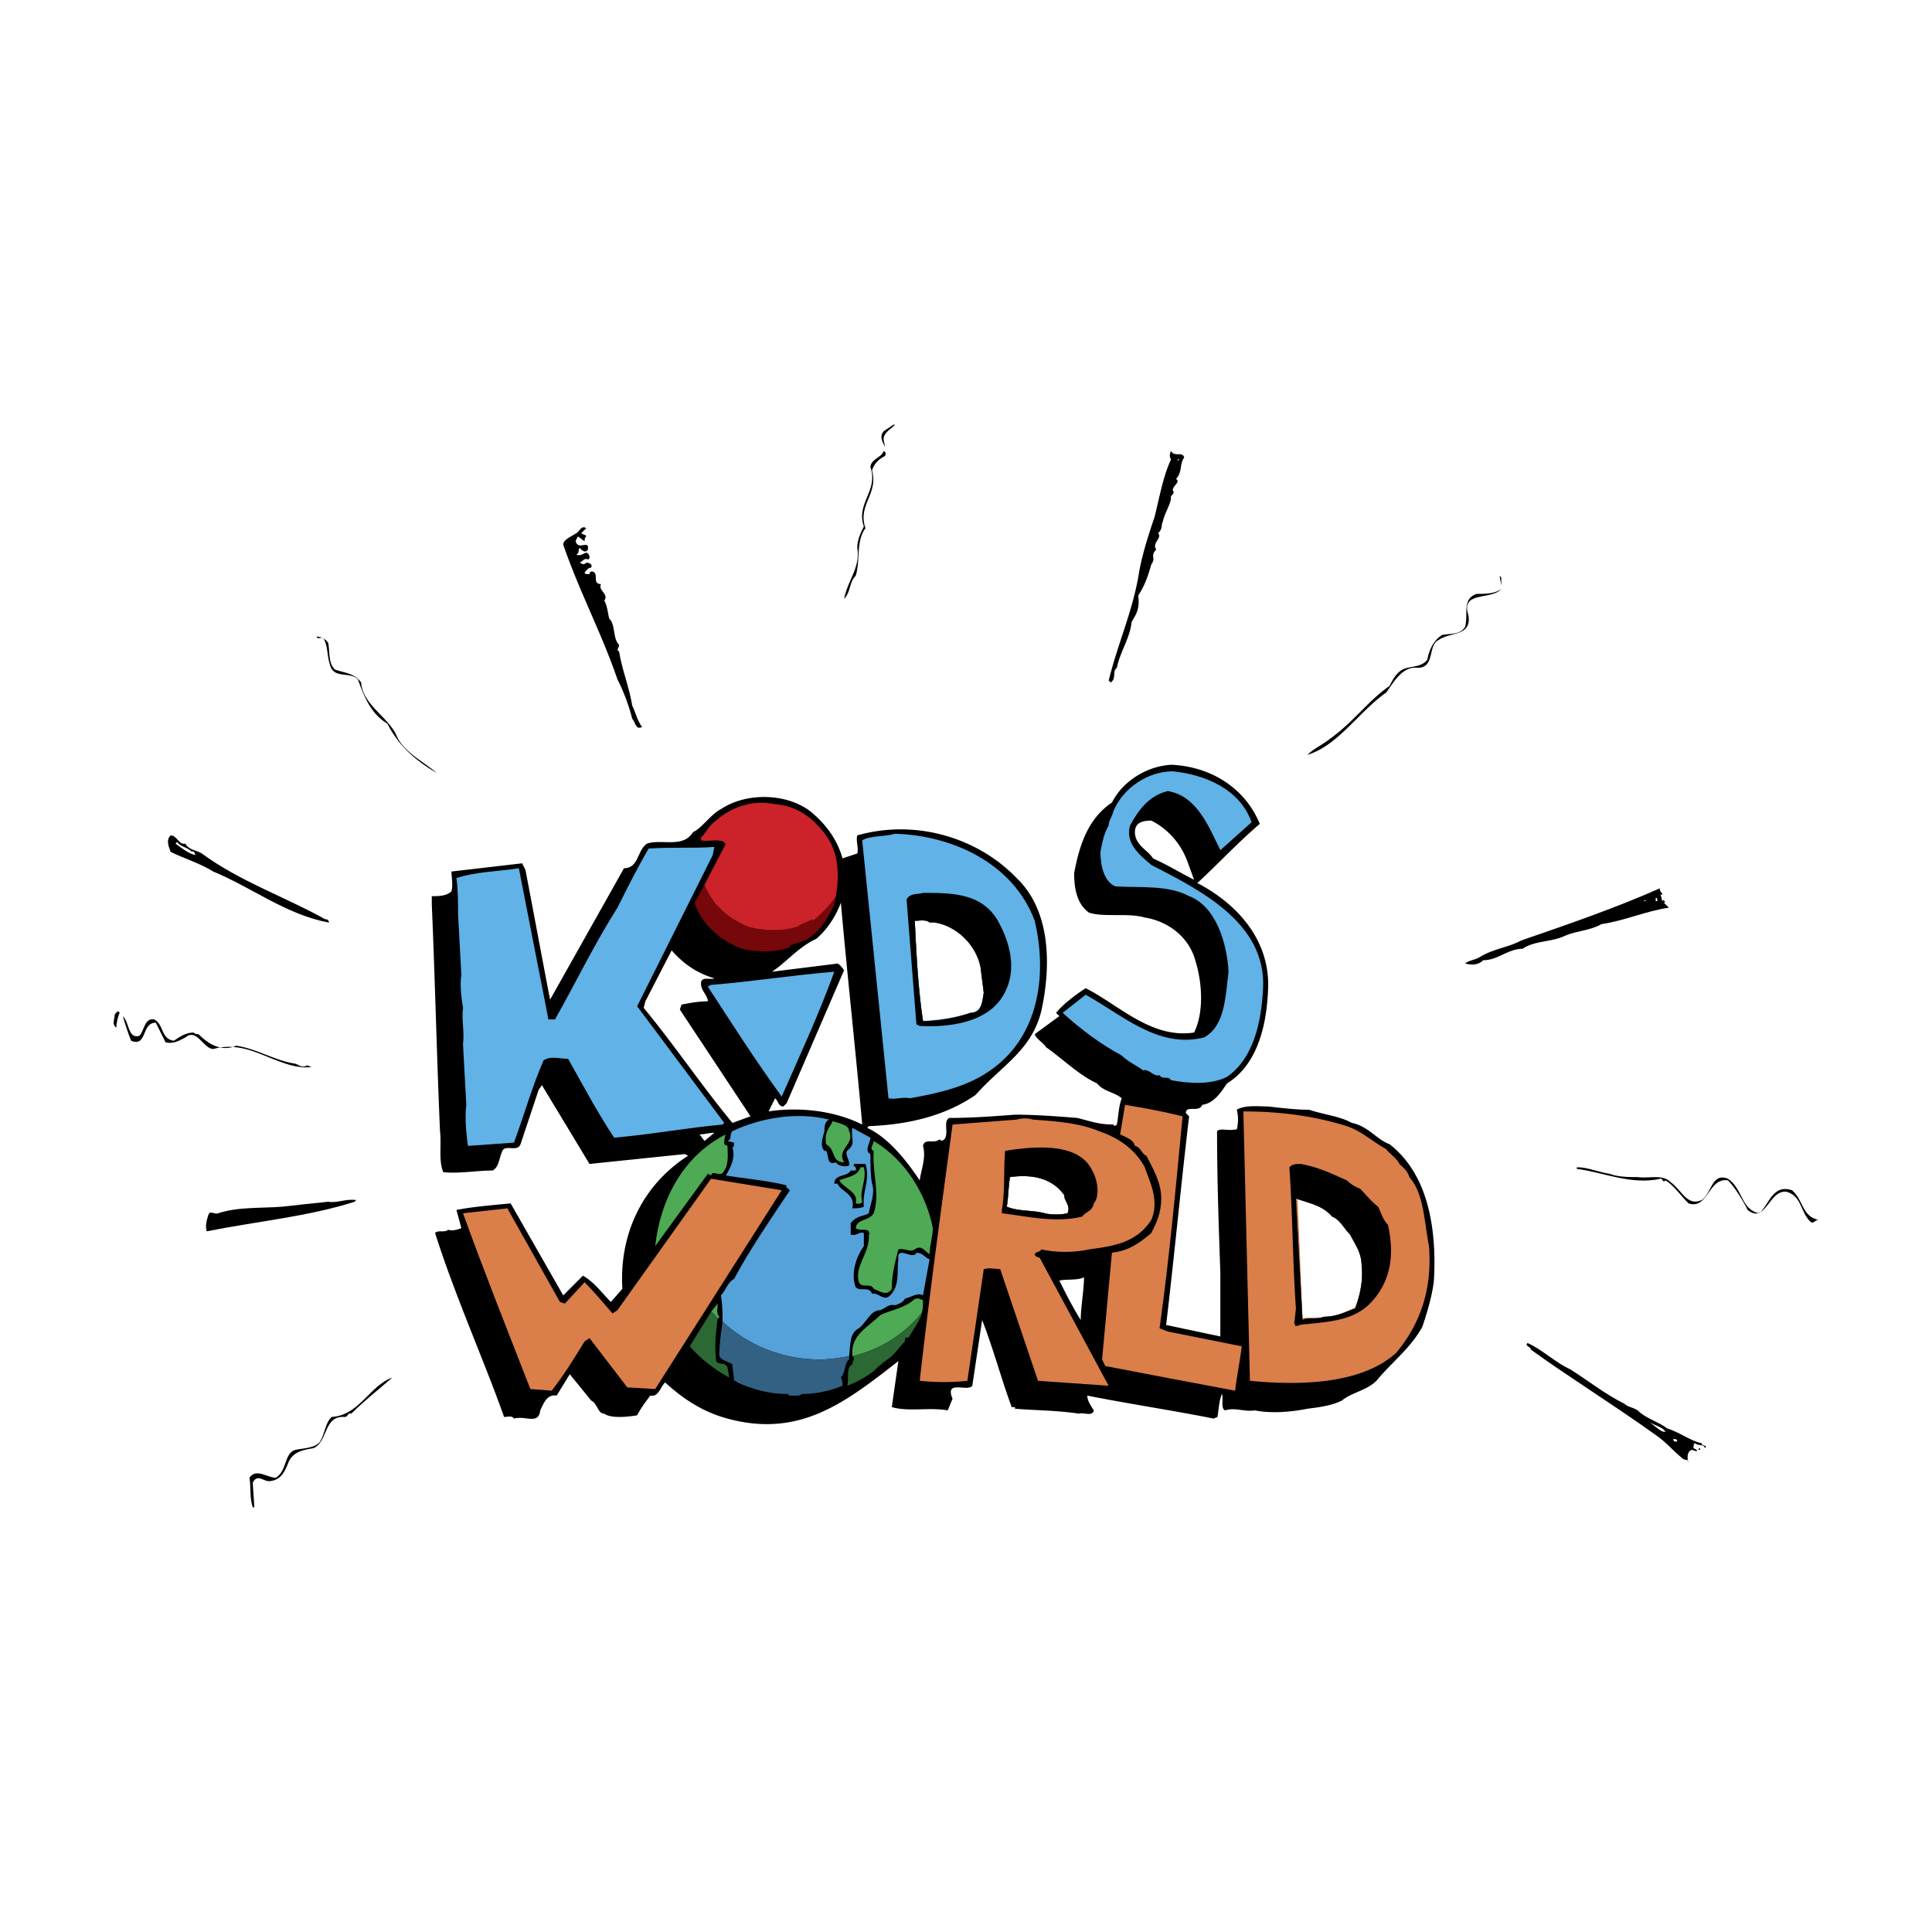 <svg xmlns="http://www.w3.org/2000/svg" width="2500" height="2500" viewBox="0 0 192.756 192.756"><g fill-rule="evenodd" clip-rule="evenodd"><path fill="#fff" d="M0 0h192.756v192.756H0V0z"/><path d="M115.527 86.298l-.492-.328c-1.311-.983-2.459-2.131-2.131-3.442.82-1.475 1.803-2.786 3.605-3.278 2.459.492 3.607 2.787 4.754 4.917l.328.82.164.164c.164 0 .164 0 .164-.164l3.113-2.787c.164 0 .164-.164.164-.328-1.475-4.098-6.229-4.917-8.031-5.245h-.164c-2.623.164-5.082 1.803-6.064 4.261-.164.328-.164.492-.328.656-.164.328-.164.492-.328.82-.328.655-.492 1.475-.654 2.294v.328c0 1.967.49 3.114 1.639 3.605v.164h1.803c1.967 0 3.77 0 5.408.82 2.623 1.147 3.77 4.589 3.77 7.375v.82c-.162 2.131-.49 4.426-2.293 5.572-3.607.82-6.557-1.146-9.344-2.949-.656-.492-1.475-.984-2.131-1.477-.164 0-.164 0-.328.164l-2.295 1.803v.328a39.694 39.694 0 0 0 5.902 4.426c.326.328.818.492 1.311.82.328.164.656.328.82.492h.326c.164 0 .328.162.492.326.328 0 .492.164.82.164.164.328.49.328.654.328s.328 0 .328.164h.164c1.967.328 4.098.656 5.736-.328h.164c2.295-1.475 3.443-4.59 3.607-9.014.328-6.39-5.901-9.833-10.653-12.291zM72.419 111.867l-8.523-11.473 7.54-15.08.164-.82s0-.164-.164-.164l-.164-.164c-.983.164-2.131.164-3.278.164h-3.278l-.164.164c-1.147 1.803-2.131 3.77-3.278 5.901-1.311 2.131-2.458 4.425-3.606 6.556-.819 1.477-1.639 2.951-2.458 4.426h-.328l-2.787-14.751c-.164-.164-.164-.164-.328-.164-.656 0-1.476.164-2.131.164-1.312.164-2.787.328-4.098.656-.164 0-.164.164-.164.328v1.147c.164.983.164 1.639.164 2.459l.328 6.064c-.164.984 0 1.967 0 2.951v2.295c.164.49.164 1.146 0 1.639l.492 6.064c-.164 1.311-.164 2.949.164 4.098 0 .164.164.164.164.164l4.589-.328c.164 0 .328 0 .328-.164.328-.982.819-2.131 1.147-3.277a54.39 54.39 0 0 1 1.639-4.754 2.792 2.792 0 0 1 1.639 0h.491l.82 1.475a78.204 78.204 0 0 0 3.77 6.229h.164c2.131 0 3.934-.328 5.901-.654 1.475-.164 3.278-.328 4.917-.492.164 0 .328-.164.328-.164v-.164-.331z" fill="#60b2e7"/><path d="M83.565 96.787c-.164-.164-.164-.164-.328-.164-2.295.164-4.59.492-6.884.82l-5.409.492s-.165 0-.165.164h-.327c0 .164-.164.164-.164.164 0 .164 0 .164.164.328l1.311 2.131c1.967 2.949 3.934 5.9 6.064 8.85 0 .164.164.164.328.164l.164-.164 1.639-3.934c1.311-2.787 2.458-5.736 3.606-8.688v-.163h.001z" fill="#60b2e7"/><path d="M123.887 133.994l-3.607-.654-3.605-.656-.656-.328c.82-7.211 1.641-14.588 2.131-20.98.164-.164 0-.328-.162-.328-1.312-.326-2.623-.49-3.936-.654l-1.803-.328h-.164v.164l-.49 2.949s0 .164.164.164c0 .164.162.164.162.164.492.328.984.492 1.148.984l.164.164c.164 0 .328.164.492.328.164.162.326.326.49.49l.164.328c.492 1.148 1.148 2.295 1.148 3.77 0 1.477-.492 2.459-.984 3.279-.818.818-2.131 1.639-3.605 1.967-.164 0-.328 0-.328.164l-.982 10.654v.164l.49.654c0 .164 0 .164.164.164 2.787.492 5.736.984 8.359 1.639l4.59.82h.164v-.328c.164-.492.328-1.146.328-1.803.164-.82.328-1.803.328-2.623.164-.164 0-.164-.164-.328z" fill="#da7e4a"/><path d="M85.04 112.688c-.164-.656-.983-.82-1.475-.984h-.492c0-.164-.164-.164-.164 0 0 0-.164 0-.164.164v.164c-.164.164-.164.164-.164.328-.328.492-.656.982-.492 1.803 0 .164.164.164.164.164.328.164.492.492.656.818.164.492.328 1.148 1.311.984.164 0 .164 0 .164-.164v-.164c-.328-.492 0-.818.328-1.311.164-.328.656-.984.328-1.802zM72.911 114.982v-.656c0-.164 0-.164-.164-.328h-.164v-.492c.164-.164.164-.164.164-.328v-.162h-.164c0-.164-.164-.164-.328 0-3.934 1.967-6.557 6.229-7.048 11.309 0 0 0 .164.164.164h.328l5.081-7.049h.165c.164 0 .164 0 .164-.164h.328c.328.164.82.164.984-.326.49-.493.49-1.313.49-1.968zM93.236 122.521c-.656-3.77-2.787-7.049-5.901-8.852 0-.164-.164-.164-.164 0-.164 0-.164 0-.164.164 0 0-.164.164-.164.328s-.328.492.164.82c-.164.818 0 1.639 0 2.457.164 1.312.328 2.459 0 3.607a1.262 1.262 0 0 1-.819.328c-.492.162-.984.326-1.147.982v.328c.328.328.656.328.983.328.164-.164.328-.164.492 0-.164 0-.164.164-.164.164.164.818-.164 1.475-.492 2.293-.328.82-.656 1.641-.492 2.459v.164c.328.328.656.492.983.492.328 0 .492 0 .492.164 0 0 .164.164.328.164 0 0 .164 0 .328.164.492.164 1.312.49 1.639-.328l.164-.164c0-1.311.328-2.623.492-3.77.164 0 .328 0 .491.164.328 0 .656.164.984-.164.328-.164.492 0 .983.164 0 .164.164.164.328.328h.328v-.164c.164-.328.164-.492.164-.82.164-.489.164-1.143.164-1.8z" fill="#4eaa55"/><path d="M78.156 118.588l-.164-.164-6.884-.984c-.164-.164-.328 0-.328 0l-9.342 13.113-.164.164-1.147-1.148c-.492-.654-.984-1.311-1.64-1.803-.164-.164-.328-.164-.328 0l-1.967 1.967-.164-.164-5.245-9.178-.164-.164-4.589.492c0 .164 0 .164-.164.164v.326c1.967 5.082 4.098 10.328 6.064 15.244l.82 2.295.164.164 2.131.164c.164 0 .164 0 .328-.164.983-1.311 1.967-2.951 2.95-4.426l.164-.492.164-.164 3.77 4.754c0 .164.164.164.164.164l2.787.164.164-.164 12.621-19.832-.001-.328z" fill="#da7e4a"/><path d="M92.744 125.471c-.164 0-.164-.162-.328-.326s-.491-.492-.983-.492l-.164.164c0 .164-.328.164-.656 0s-.655-.164-.983 0c-.164.164-.164.654-.164.818-.164.492-.164.82-.164 1.312 0 .818 0 1.475-.656 2.131-.164.164-.328.164-.819 0-.164-.164-.492-.164-.656-.164-.328-.492-.656-.492-.983-.492-.328 0-.492 0-.492-.164-.656-1.311 0-2.787.819-3.77V123.013s0-.164-.164-.164c-.328-.164-.655 0-.819 0s-.328.164-.328 0v-.82c.328-.328.656-.492.984-.492.164-.162.492-.162.656-.328l.164-.162c0-.328 0-.492.164-.82.164-.656.328-1.475 0-2.295v-2.787s0-.162-.164-.162c-.328-.164-.328-.328 0-.82 0-.164.164-.492.164-.656 0 0 0-.164-.164-.164l-1.803-.982c-.164-.164-.164-.164-.327 0v.164c-.164.328-.164.654 0 .818 0 .492 0 .82-.328 1.148-.492.328-.328.982-.164 1.311v.328c-.328 0-.655 0-.819-.328h-.493c-.164 0-.164-.328-.164-.492s-.164-.49-.164-.654c-.164 0-.164-.164-.328-.164-.164-.164-.164-.656 0-1.148v-.49s0-.164.164-.328c0-.328.164-.492.328-.656 0 0 .164 0 0-.164 0-.164 0-.164-.164-.164-2.951-.982-6.72-.492-9.835.984 0 .164-.164.164-.164.164-.164.164-.164.49-.164.654v.328c-.164 0-.164 0-.164.164s0 .164.164.164l.328.164v.164h-.164v.164c.328 1.146-.164 1.967-.492 2.623v.162c0 .164 0 .164.164.164.983.164 1.803.328 2.786.492s2.131.328 3.114.656c0 0 0 .164.164.164l-.164.328c-1.967 2.785-3.77 5.736-5.245 8.359-.328.326-.655.654-.819.982s-.328.492-.492.656c-.164.164-.164.164-.164.328.164.654.164 1.475.164 2.457 0 .164 0 .164.164.164 2.623 2.459 6.064 3.934 9.835 3.934.983 0 1.967-.162 2.95-.326.164 0 .328-.164.328-.328v-.328c0-.984.164-1.967.819-2.295l.82-.82c.492-.654.655-.818 1.147-.818.328-.164.492-.164.655-.328.164-.164.492-.328.82-.328h.164c.328 0 .656-.164.984-.656.164 0 .328-.164.492-.164.491-.162.819-.162 1.147 0h.164c.164 0 .164-.162.164-.162l.492-3.607c0-.166 0-.33-.164-.33zM73.566 137.602zm-.327.49h.164-.164zm0-.162zm.327-.166v-.162h-.328c-.164 0-.164.162-.164.162 0 .166 0 .166.164.166v.162c.164 0 .328-.162.328-.162v-.166zM80.123 138.912h-.492s-.164.164-.164.328l.164.164h.492a.353.353 0 0 0 .328-.328s-.164-.164-.328-.164zm-.164.328c-.164-.164 0-.164 0-.164v.164zM78.812 138.912h-.164c-.164 0-.328.164-.328.164 0 .164.164.328.328.328h.164c.164 0 .328-.164.328-.164-.001-.164-.164-.328-.328-.328z" fill="#55a1da"/><path d="M87.171 136.781zm.163.164h-.328v-.328h.328c.165.164 0 .328 0 .328zm.165-.328c-.164-.164-.328-.164-.328 0h-.164c-.164 0-.164.164 0 .328 0 .164.164.164.328.164v-.164h.164v-.328zM92.252 129.732c0-.164 0-.164-.164-.326-.328 0-.819-.164-1.147.162-.656.492-1.312.656-2.131.984-.328 0-.82.164-1.147.328-.328.328-.656.656-.983.818-.983.984-2.131 1.969-1.803 3.443v.164c0 .164.164.164.327.164 2.623-.656 4.917-1.967 6.884-4.262h.164c.164-.49.164-.982 0-1.475zM71.927 131.373c-.164-.328-.164-.492-.164-.82v-.492c0-.164 0-.328-.164-.328s-.164 0-.328.164l-.492.82v.328c.165.164.492.492.656.654.164.164.164.164.328.164 0-.164.164-.164.164-.326v-.164z" fill="#4eaa55"/><path d="M73.566 137.602h-.164c-.164-.164-.164 0-.328 0 0 .162 0 .328.164.49h.164c.164 0 .328 0 .328-.162 0 0 0-.166-.164-.328zm0 .328s-.164.162-.328.162v-.328c0-.162.164-.162.328-.162v.328zM78.647 138.912h-.164c-.164 0-.328 0-.328.164s.164.328.328.328h.164l.164-.164c.001-.164.001-.328-.164-.328zm-.163.492s-.164-.164-.164-.328l.164-.164c.164 0 .164.164.164.328-.001 0-.001.164-.164.164z" fill="#fff"/><path d="M84.876 135.143h-.164c-.983.164-1.967.328-2.95.328-3.606 0-7.048-1.312-9.507-3.771h-.328c-.164 0-.164.164-.164.164 0 .492 0 .984-.164 1.477V135.472c.164.328.656.49.82.654.164 0 .328 0 .328.164l.164.328c0 .492.164.82.164 1.146 0 .166 0 .166.164.166v.162h.164c1.639.82 3.278 1.148 5.081 1.312H80.123c1.476-.164 2.787-.328 4.098-.82 0 0 .164-.164.164-.328s-.164-.492-.164-.654v-.164c.164-.328.164-.492.328-.82 0-.328 0-.656.328-.818v-.164c.164 0 .164-.164.164-.164v-.164l-.165-.165z" fill="#55a1da"/><path d="M92.088 130.881h-.328c-1.967 2.131-4.098 3.441-6.72 4.098l-.164.164v.492c0 .164 0 .164-.164.326-.328.328-.328.984-.328 1.477 0 .326-.164.492-.164.654 0 .164 0 .164.164.328h.164c.819-.328 1.803-.818 2.786-1.311v-.164h.164a3.81 3.81 0 0 1 1.147-1.146c.164 0 .328-.164.492-.328.492-.492.983-.984 1.312-1.477v-.164c0-.162.164-.162.164-.162h.164c.492-.82.983-1.641 1.311-2.295v-.164h.164c0-.164-.164-.328-.164-.328zM72.911 136.453v-.164c-.164-.328-.655-.49-.819-.49-.328 0-.492-.164-.492-.328 0-1.312.164-2.623.328-3.934v-.164c-.328-.164-.492-.492-.819-.656 0 0 0-.164-.164-.164l-.165.164-2.294 3.441c0 .164 0 .328.164.328 1.147 1.312 2.459 2.459 3.934 3.277h.328c0-.162.164-.162 0-.326v-.984h-.001z" fill="#4eaa55"/><path d="M83.401 89.248s-.164 0-.164.164c-.492.656-1.147 1.475-2.131 2.13h-.164l-1.311.492c-.164 0-.164.164-.164.164-1.476.491-3.606.491-4.917 0-1.64-.82-1.967-1.147-2.951-2.131l-.164-.164c-.328-.492-.656-.983-.819-1.803-.164 0-.164-.164-.328-.164 0 0-.164 0-.164.164l-.983 1.803v.164c.164.983.655 1.639.983 2.131l.328.328c.983.983 1.311 1.311 2.786 2.131h.164c1.311.492 3.934.656 5.573 0 0 0 .164 0 .164-.164l.983-.328h.164c1.312-.82 2.459-2.131 3.114-3.77.164-.328.164-.656.164-.819.001-.164.001-.328-.163-.328z" fill="#cc2229"/><path d="M82.582 83.184c-1.475-1.967-3.114-2.95-5.245-3.278-2.131-.328-4.426.164-6.064 1.803-.328.328-.656.656-.983 1.147h-.164s-.164 0-.164.164v.164c-.164.164-.328.328-.328.656 0 .164.164.164.164.164.492.164.82.164 1.148.164.328 0 .819 0 .983.164l-1.803 3.771v.164c.164.82.492 1.312.983 1.967l.164.164c.983.983 1.475 1.312 2.95 2.131v.164c1.475.492 3.934.656 5.573 0l.164-.164 1.147-.492h.164c.983-.656 1.803-1.639 2.295-2.458.654-2.625.163-4.756-.984-6.395z" fill="#cc2229"/><path d="M86.515 116.457c0-.164-.164-.164-.328-.164h-.328s-.164 0-.164.164c-.164.492-.656.656-1.312.818-.328 0-.491.164-.819.328 0 0-.164 0-.164.164v.164c.328.328.656.492.983.82.492.328.819.654.656 1.311 0 .164 0 .164.164.328h.328c.164 0 .492 0 .656-.328v-.164c-.164-.654 0-1.146.164-1.639.164-.491.164-1.146.164-1.802z" fill="#4eaa55"/><path d="M103.562 91.871c-2.459-6.393-9.016-8.687-14.261-8.851h-.164c-.328 0-.656 0-.983.164-.82 0-1.639 0-2.295.492v.164l2.623 25.733c0 .164 0 .164.164.164.328.164.819.164 1.147 0h1.147c2.458-.328 5.572-.982 8.032-2.623 4.426-3.114 6.065-8.686 4.59-15.243zm-10.326 0c2.13.492 4.098 2.295 4.588 4.589l.328 2.458c-.164.984-.164 1.967-1.311 2.131-1.475.492-3.114.656-4.753.82-.492-3.277-.656-6.72-.819-9.999.328 0 1.147-.164 1.475.164l.492-.163z" fill="#60b2e7"/><path d="M114.707 116.785l-.328-.492c-.982-1.639-2.459-2.951-4.752-3.77-1.967-.656-4.262-.984-6.557-.984a2.792 2.792 0 0 0-1.639 0c-.984 0-2.131.164-3.115.164-1.146.164-2.13.164-3.278.164-.164 0-.164.164-.328.328l-.492 4.098c-.983 7.375-1.803 14.26-2.623 21.471 0 0 0 .166.164.166 1.311.162 2.95.162 4.753.162.164 0 .164-.162.164-.328l1.639-10.98c.328 0 .656 0 .984.164h.326l3.607 10.816c0 .166.164.166.328.166l7.047.49s.164 0 .164-.164v-.164c-1.311-2.457-2.787-5.08-4.098-7.539l-2.623-5.082-.164-.162c-.326 0-.326-.164-.326-.164h.162s.164-.164.328-.164a23.03 23.03 0 0 0 4.754 0c2.459-.328 4.754-.656 6.229-3.279.822-1.804.166-3.442-.326-4.917zm-8.523 2.459c0 .654.656.982.328 1.803-.656.162-1.639.162-2.295 0-1.146-.328-2.623-.164-3.77-.656.164-.984.164-2.131.328-3.115 2.295-.163 4.262.328 5.409 1.968zM142.734 124.324c-.162-.656-.162-1.311-.326-1.967-.164-1.803-.492-3.77-1.639-5.082a2.56 2.56 0 0 0-.984-1.311c-.164-.328-.492-.656-.82-.982l-.49-.492v-.164c-.656-.164-1.148-.492-1.641-.82-.654-.49-1.475-1.146-2.457-1.311-3.279-1.148-6.557-1.639-10.326-1.475-.164 0-.164.164-.164.326l.654 26.717c0 .166 0 .166.164.166 4.59.49 11.146.654 14.752-2.787 2.623-3.115 3.605-6.556 3.277-10.818zm-9.67-2.949c.656.162.984 1.146 1.803 1.639.328.982 1.148 1.967.984 3.113.328 1.475-.164 2.951-.492 4.262-1.146.492-1.967.984-3.277.984-.656.164-1.641 0-2.131.164l-.492-12.131c1.146.656 2.459.656 3.605 1.969z" fill="#da7e4a"/><path fill="#da7e4a" d="M112.084 112.852l-.49.654-.821 10.818-.164.985 3.606-.985 2.131-3.605-1.147-5.574-2.131-2.293h-.984z"/><path d="M125.689 82.2c-2.295 1.967-4.098 3.934-6.229 5.901 3.77 1.967 7.375 5.572 7.047 10.817-.164 3.607-1.146 7.377-4.098 9.18-.654.984-1.311 1.967-2.457 2.131-.328.818-1.641 0-1.641.818l.328.328c-.818 6.885-1.475 13.934-2.295 20.816l5.41 1.148v-6.393c-.164-4.59-.328-9.344-.328-14.096.328-.328 1.146 0 1.803-.164h.164a3.994 3.994 0 0 0 0-1.967c.82-.492 2.131-.328 3.113-.328 1.477.164 2.787.328 4.098.328 1.477.49 3.115.654 4.262 1.311 1.641.328 2.459 1.639 3.771 2.131 3.605 2.787 4.752 7.867 4.424 13.604-.164 1.477-.654 3.115-1.146 4.59-1.146 2.131-3.115 3.605-4.59 5.408-.982.984-2.459 1.148-3.441 1.969-.984.49-2.131.654-3.443.818-1.639.328-3.605.492-5.244.164-1.146.164-1.967-.328-2.951 0-.49-.164-.162-1.146-.326-1.639-.328.656-.328 1.803-.492 2.459v-.164l-.328.164c-4.098-.82-8.523-1.477-12.621-2.295 0 .492.328.982.656 1.475-.164.656-.984.164-1.475.328-2.131-.328-4.426-.328-6.393-.492v-.164h-.328c-.984-2.623-1.803-5.736-2.951-8.688l-.982 6.557c-.493.656-2.787-.654-1.967 1.312-.164.326-.328.818-.492 1.146-1.803-.328-3.934.164-5.572-.328l.655-4.588c-5.245 4.096-9.834 7.703-17.046 5.736-2.458-.656-4.425-1.967-6.229-3.605-.492.49-.656 1.475-1.475 1.311-.492.654-.983 1.311-1.312 1.967-.983.164-2.622.328-3.278-.164-.656 0-.656-.984-1.311-1.311l-2.131-2.623-1.312 2.131c-.983-.164-1.311.818-1.639 1.475-.164 1.475-1.476.492-2.623.82-.164-.328-.655-.164-.983-.164-1.967-5.572-4.917-12.129-6.884-18.357.328-.328.983 0 1.311-.328.328.164.983 0 1.312-.164l-.492-1.803c1.639-.328 3.77-.492 5.409-.656l5.245 9.18 1.967-1.967c1.147.654 1.967 1.803 2.787 2.621l1.147-1.311c-.328-5.408 1.967-10.326 6.556-13.277l-.327-.164-9.507.984-4.753-7.867-.328.492-1.803 5.408c-.328.82-1.475 0-1.803.656-.328.654-.328 1.639-.984 1.967-1.639 0-3.278.328-4.917.164-.491-1.148-.164-2.787-.328-4.098-.328-7.541-.492-15.08-.82-22.62v-.819c.656 0 1.476 0 1.967-.492.164-.656 0-1.312 0-1.967l7.048-.819.328.655c.82 4.262 1.639 8.687 2.459 12.949l7.375-13.113c1.475 0 1.311-1.803 2.295-2.458 1.475-.492 3.606.492 4.589-1.147.819-.328 1.803-1.803 2.786-2.294 2.459-1.639 6.393-1.639 8.851.164 1.639 1.312 2.787 2.951 3.278 4.753l1.475-.492c.164-.492-.164-1.311 0-1.803 5.737-1.639 11.964.164 15.9 4.261 3.441 3.278 3.441 8.851 2.457 13.276-.982 3.936-3.934 5.41-6.555 8.359-3.115 2.131-6.721 2.951-10.655 3.115l-.164.164c2.131.982 3.934 3.277 5.245 5.244.164-1.146.655-2.295.328-3.441.164-.82 1.148-.164 1.639-.656.164.164.328.164.492 0 .492-.654-.164-1.803.492-2.131 2.131 0 4.426-.164 6.557-.328 1.967 0 4.262.164 6.229.328 1.311.328 2.131.656 3.605.656 0 .164.164.164.328 0 .164-.82.164-1.803.49-2.623-.818-.656-1.803-.656-2.457-1.475-1.803-.82-3.443-2.459-5.082-3.605-.328-.492-.982-.82-1.146-1.312l2.459-1.803-.328-.328c.818-.982 1.967-1.803 2.949-2.457 3.279 1.639 6.557 5.08 10.818 4.424.984-1.967.82-4.916.164-7.047-.656-2.623-2.951-4.098-5.082-4.426-1.639-.491-4.098 0-5.572-.491-1.146-.82-1.475-2.295-1.475-3.934.492-2.623 1.311-5.409 3.77-7.048.982-1.967 3.277-3.606 5.9-3.77 3.935.164 7.379 2.295 8.853 5.901zm-32.945 9.835c-.328-.328-1.147-.164-1.475-.164.164 3.442.328 6.721.819 9.999 1.639 0 3.278-.328 4.753-.82 1.147 0 1.147-1.146 1.311-1.967l-.328-2.622c-.49-2.294-2.458-4.098-4.588-4.425h-.492v-.001zm8.031 25.404c-.164.82-.164 1.967-.328 2.951 1.146.492 2.623.328 3.77.656.656.162 1.639.162 2.295 0 .328-.82-.328-1.148-.328-1.803-1.147-1.639-3.114-2.13-5.409-1.804zm28.52 2.131l.656 12.129c.49-.326 1.475 0 2.131-.326 1.311 0 2.131-.492 3.113-.82.492-1.311.82-2.787.656-4.262 0-1.311-.656-2.131-1.148-3.113-.654-.656-.982-1.477-1.803-1.803-.982-1.148-2.295-1.313-3.605-1.805zm-14.424-37.697c-.82 0-1.639.164-1.639 1.147 0 1.311 1.311 1.803 1.803 2.623 1.475.656 2.787 1.475 4.098 2.131l-.656-1.803c-.655-1.804-1.967-3.279-3.606-4.098zm-30.978 8.195c-.492 1.311-1.312 2.622-2.459 3.605-1.803.82-3.114 2.459-4.426 3.278l6.557-.818c.328.164.492.49.655.654l-5.736 13.277-.328.328c-.491 0-.491-.492-.819-.82l-.655 1.312c3.278-.492 6.72 0 9.342 1.311-.656-7.375-1.476-14.752-2.131-22.127zM67.01 94.821l-2.623 5.082-.164.656c3.115 3.77 5.737 7.703 8.851 11.473l1.803-.656-7.048-10.652.164-.492c.82-.164 1.639-.328 2.623-.328 0-.656-.82-1.148-.656-1.967.164-.492.819-.164 1.312-.328-1.639-.494-2.95-1.312-4.262-2.788zm4.262 18.195c-.492 0-.983.162-1.476.162l.492.656.984-.818zm36.878 14.423c-.654.326-1.803.162-2.457.326.654 1.312 1.311 2.623 2.131 3.934 0-1.31.326-2.949.326-4.26zM89.302 42.371c-.492.492-1.147.819-1.147 1.476l.164.819c-.164-.492-.656-.983-.164-1.639l.983-.656h.164zM88.318 45.485c-.656.328-1.147.819-1.312 1.475.656 2.295-1.475 3.442-.656 5.737-.983 1.312-.492 3.278-.983 4.753-.655.656-.491 1.639-1.147 2.294.328-1.803 1.639-3.114 1.312-5.081 0-.819.328-1.475.656-2.131-.82-2.294 1.475-3.605.656-5.9 0-.819 1.147-.983 1.311-1.639.327.164.163.328.163.492zM118.148 45.649c-.49.655-.162 1.475-.818 2.131.492.328-.328.655-.328 1.147.328.328-.328.492-.164.819-.164.819-.656 1.475-.82 2.294-.162.165 0 .82-.49 1.147.49.492-.656.983-.164 1.639-.656.655 0 .819-.492 1.475-.328 1.147-.656 2.131-1.311 3.115.164 1.311-.164 1.803-.656 2.622-.164 1.639-1.146 2.95-1.475 4.589-.492.328 0 1.147-.656 1.475 0-.164-.164-.164-.164-.164.82-3.442 2.295-6.72 2.951-10.327.328-2.131.982-4.098 1.639-6.064.492-1.967.818-3.934 1.639-5.736-.164-.164-.164-.492 0-.82.327.658 1.147.002 1.309.658zm-.654.164v.164l.164-.164h-.164zM58.487 52.697l-.491.492c.164.164.491.164.491.328-.164.164-.164.328-.164.492l-.656-.492c-.164.328-.328.492-.164.656.328.656 1.312-.328 1.147.656-.164.328-.492.164-.655 0l-.164-.164c-.164.164 0 .492-.328.656.656.328.983-.656 1.312.164 0 .164 0 .328-.164.328-.328-.164-.492.164-.819.328.164 0 .328.328.655 0 .328 0 .656.164.492.491-.328 0-.492.328-.656.492 0 .165.328.165.492.165 0-.328.328-.328.492-.165.328.328-.164 1.148.656 1.148-.328.655.819.983.328 1.639.328.656.328 1.147.492 1.803.656.656.328 1.967.983 2.622 0 .328-.328.492 0 .656.328 1.967.983 3.442 1.312 5.409.328.655.491 1.475.983 2.131-.656.328-.656-.492-.983-.819a19.245 19.245 0 0 0-1.475-3.934c-1.639-4.753-3.77-8.687-5.409-13.44 0-.492.819-.82 1.311-1.147.327-.167.491-.823.982-.495zM149.783 58.434l-.164-.984.164.164v.82zM149.783 58.761c-.982 1.147-4.098.164-3.277 2.623.328 2.131-1.803 1.639-2.951 2.459-1.146.491-.328 2.786-2.131 2.786-1.475-.164-2.295 1.312-3.113 2.458-2.787 1.967-4.754 5.245-7.869 6.229.656-.655 1.477-.983 2.295-1.639 2.295-1.639 3.771-3.77 5.902-5.245.326-.656.818-1.639 1.803-1.803.654-.164 1.475-.164 1.967-.819.164-.984.654-1.967 1.475-2.458.82-.164 1.803 0 2.295-.82.328-1.311-.328-2.787 1.146-3.278.82-.001 1.802-.001 2.458-.493zM32.753 64.17c.164.983 0 1.967.656 2.623.82.328 1.967.328 2.623 1.311.164 2.131 2.458 3.278 3.442 5.081.655 1.803 2.786 2.787 4.098 3.934-1.967-1.147-3.77-2.622-4.917-4.917-1.639-.983-2.294-2.622-2.95-4.425-.82-.82-2.458 0-2.787-1.475-.328-.983-.164-1.803-.655-2.623-.164-.164-.656.164-.656-.164.491 0 .983.328 1.146.655z"/><path d="M124.869 82.036l-3.113 2.787c-1.148-2.295-2.295-5.409-5.246-5.9-1.967.491-2.949 1.966-3.77 3.442-.492 1.803.984 2.95 2.131 3.934 4.754 2.458 11.473 5.737 11.146 12.294-.164 3.441-.984 7.047-3.607 8.85-1.639.82-3.77.656-5.572.328-.328-.492-.82 0-1.146-.492-.656.164-.984-.654-1.641-.49-.654-.492-1.475-.82-2.131-1.477-2.131-1.146-4.096-2.621-5.9-4.262l2.295-1.803c3.605 1.967 7.213 5.41 11.803 4.262 2.129-1.146 2.129-4.098 2.457-6.557-.164-2.95-1.311-6.556-3.934-7.539-2.131-1.147-4.916-.82-7.375-.983-1.148-.492-1.477-2.131-1.477-3.442.164-.82.328-1.803.82-2.623 0-.492.328-.82.492-1.476.982-2.294 3.441-3.934 5.9-3.934 3.278.328 6.722 1.803 7.868 5.081z" fill="#60b2e7"/><path d="M18.494 84.167c.328.656 1.147.656 1.639.983 3.77 2.787 8.523 4.426 12.293 6.557 0 0 .328 0 .328.164 0 0 .164.164 0 .164-4.261-.819-7.54-3.442-11.473-5.081-1.311-.819-2.951-1.312-4.262-1.967-.164-.492-.492-1.147 0-1.639.655 0 .819.983 1.475.819zm-.82-.164l-.164.164c.656.492 1.312.983 1.967 1.147 0-.164-.164-.492-.328-.328-.491-.491-1.147-.491-1.475-.983z"/><path d="M71.108 85.314l-7.54 15.08 8.688 11.637-.164.164c-3.606.328-7.048.982-10.818 1.311-1.639-2.459-3.114-5.244-4.589-7.867-.819 0-1.803-.328-2.458.164-1.147 2.623-1.967 5.572-2.951 8.195l-4.589.328c-.164-1.148-.328-2.787-.164-4.098l-.328-6.064c.164-1.148-.164-2.459 0-3.605-.164-.984-.328-2.295-.164-3.279l-.328-6.064c0-1.147 0-2.459-.164-3.606 1.967-.655 4.098-.655 6.229-.983l2.95 15.08h.656c2.13-3.77 3.934-7.54 6.229-11.146.983-1.967 1.966-3.934 3.114-5.901 2.131-.164 4.426 0 6.557-.164l-.166.818z" fill="#60b2e7"/><path d="M165.846 89.248h-.164l.164.656.164-.164c-.164.164.328.164 0 .328l.492.492c-2.295.328-4.426 1.311-6.721 1.639-1.146.655-2.457.655-3.605 1.147-1.311.656-3.113.492-4.262 1.312-1.475 0-2.459 1.147-3.934 1.147-.492.493-1.146.493-1.803.329.328-.329.982-.329 1.475-.656 1.312-.819 2.951-.983 4.098-1.639 4.754-1.639 9.508-3.278 13.932-5.245-.327.162.328.654.164.654zm-.491.656h-.164v-.328c.164 0 .164.164.164.328zm-1.148 0h-.164c-.164 0 .164-.164.164 0z"/><path d="M83.237 96.951c-1.475 4.098-3.442 8.359-5.246 12.457-2.622-3.605-4.917-7.211-7.375-10.98l.328-.164c4.098-.328 8.195-.985 12.293-1.313z" fill="#60b2e7"/><path d="M11.938 101.049c-.164.328-.328.984-.328 1.477-.492-.328-.164-.82-.164-1.312.164-.165.327-.491.492-.165zM13.904 103.344c.492-.492.492-1.803 1.475-1.639.983.492.656 1.967 1.967 2.131.492-.328 1.147-.82 1.967-.82.164.164.328.164.492.164.983.984 2.295 1.803 3.77 1.148 2.131.328 3.77 1.475 5.901 1.803.164 0 .656.492 1.147.164.164 0 .328.164.492.164-1.476.164-2.623-.328-3.934-.82-1.64-.656-3.606-1.639-5.901-.982-.984 0-1.639-2.131-2.787-1.148-.655.328-1.147.656-1.967.492l-.983-1.967c-1.475 0-.82 2.459-2.458 1.803-.328-.82-.656-1.803-.82-2.459.656.655.492 2.294 1.639 1.966z"/><path d="M117.986 111.375c-.656 6.885-1.312 14.096-2.295 21.145l.818.328c2.459.492 4.918.982 7.377 1.475-.164 1.477-.492 2.951-.656 4.426-4.426-.818-8.688-1.639-12.949-2.459l-.328-.654.984-10.654c1.639-.164 2.787-.984 3.934-1.967.492-.984.984-1.967.984-3.443 0-1.639-.82-2.949-1.477-4.262-.49-.164-.49-.818-1.146-.982-.164-.656-.82-.82-1.475-1.148l.49-2.949c1.968.326 3.771.654 5.739 1.144z" fill="#da7e4a"/><path d="M84.712 112.852c.655 1.311-1.312 1.803-.492 3.113-1.311 0-.819-1.311-1.803-1.803-.164-.984.164-1.475.492-1.967l.164-.328c.492.164 1.639.328 1.639.985zM72.419 113.178c-.164.328-.164.656-.164.984l.328.164c0 .656.164 1.803-.328 2.459-.328.818-1.147-.164-1.311.49l-.328-.162-5.245 7.211c.492-4.59 2.787-9.015 7.048-11.146zM93.071 122.521c0 .818-.328 1.803-.328 2.623-.492-.328-.819-.984-1.475-.492-.492.328-.984-.164-1.639 0-.328 1.311-.655 2.459-.655 3.934-.492.82-1.312.164-1.803 0-.328-.656-1.147 0-1.475-.656-.492-1.639 1.147-2.949.983-4.752.164 0 0-.164 0-.328-.328-.328-.983 0-1.312-.328.164-.984 1.312-.656 1.803-1.475.656-1.967-.164-4.098 0-6.229-.492-.164 0-.656 0-.984 3.279 1.967 5.246 5.41 5.901 8.687z" fill="#4eaa55"/><path d="M160.602 117.113c.818.326 1.967.326 2.787.326 1.146.164 2.457-.326 3.277.492 1.146.82 1.639 2.459 3.113 1.803.984-.654.984-2.785 2.623-2.131 1.475.984 1.311 3.115 3.115 3.443.982-.82 1.311-2.951 3.277-2.295 1.146.982.984 2.623 2.623 2.949-.328 0-.492.492-.82.164-.982-.982-.818-2.459-2.295-2.949-1.803-.328-2.131 3.277-3.934 1.803-.492-.984-1.311-2.295-1.967-2.951-1.967-.328-1.967 2.951-3.934 2.295-.82-.818-1.475-1.803-2.295-2.295-.328.328-.328-.328-.492-.164-2.949.656-5.736-.654-8.357-.982v-.164c1.148 0 2.13.492 3.279.656z"/><path d="M65.371 138.584l-2.787-.164-3.77-4.916-.492.326c-.983 1.641-2.131 3.443-3.278 4.918l-2.131-.164c-2.294-5.9-4.589-11.637-6.72-17.537l4.426-.492 5.245 9.342.491.164 1.967-2.131c.983.984 1.803 1.967 2.787 3.115l.492-.328 9.343-13.113 7.047 1.148-12.62 19.832z" fill="#da7e4a"/><path d="M35.54 119.734l-.164.164c-4.59 1.477-9.835 1.967-14.752 2.951-.164-.492 0-1.148.164-1.641.164-.49.655 0 .983-.162 1.967-.656 4.425-.492 6.393-.656 1.475-.164 2.95-.328 4.589-.492.82.164 1.804-.328 2.787-.164zM35.048 141.043c-.328-.164-.328.328-.655.328-2.131-.164-1.64 2.459-3.115 3.113-.983.164-1.966.328-2.458 1.312-.328.818-.655 1.803-1.803 1.967-.656.164-1.312-.82-1.803.164l.164 2.457h-.164c-.328-.982-.164-2.131-.328-2.949.655-.984 1.803 0 2.622 0 1.147-.656.82-2.459 1.967-2.787.819-.164 1.967-.164 2.458-.818.492-.82.492-1.805 1.147-2.459 2.786-.164 3.77-3.115 6.064-3.934-1.309 1.147-2.784 2.295-4.096 3.606zM156.668 136.617c1.803 1.146 3.441 2.459 5.408 3.441.328.328.82.328 1.312.656.818.82 2.129 1.148 2.949 1.803 1.148.328 2.459 1.312 3.441 1.475 0 .328.656.164.328.492-.164-.492-.654-.164-.982-.492-.164 0-.164.328-.164.492l.328.164v.164l-.492-.164c-.492.164-.492.82-.328 1.312 0-.492-.328-.164-.656-.492-.982-.82-1.639-1.639-2.621-2.295-4.098-2.951-8.852-5.9-12.457-8.523 0-.328-.656-.328-.328-.656 1.475.656 2.787 1.967 4.262 2.623zm7.867 5.246c.492.326 1.146.982 1.475.982h.164c-.328-.491-1.147-.656-1.639-.982zm1.475 1.475l-.164-.164.164.164zm.984.164c-.164.328.164.328.328.328v-.164c-.164-.164-.328 0-.328-.164zm.164.654h.164-.164zm2.459.492h-.164s0-.164.164-.164v.164zm.162.329h-.162.162z"/><path d="M84.712 135.307c.164-1.148 0-2.295.983-2.787.819-.656 1.147-1.803 2.131-1.803.492-.164.819-.656 1.475-.492.492-.164.819-.328.983-.656.656-.162 1.312-.654 1.803-.326l.656-3.607c-.492-.164-.656-.654-1.312-.654-.327.818-1.967-.82-1.803.654-.164 1.312.164 2.623-.819 3.607-.656.654-1.147-.328-1.803-.164-.328-.82-1.147-.164-1.639-.656-.491-1.311 0-2.951.82-4.098v-1.311c-.492-.164-.656.326-1.311.164v-1.148c.655-.82 1.311-.654 1.803-.982.164-.984.655-1.967.328-2.951-.164-.82-.164-1.967-.164-2.951-.656-.326 0-1.146 0-1.639l-1.803-.982c-.164.982.328 1.475-.328 2.131-.656.328.164 1.146 0 1.639-.492.164-1.147 0-1.312-.328-.983.328-.655-.656-.983-1.146h-.164c-.491-.492-.164-1.312 0-1.967 0-.328 0-.984.492-1.148-3.278-.818-6.885-.164-9.671 1.148-.328.326 0 .818-.492.982l.656.164c0 .164 0 .492-.164.492.328.982-.164 1.967-.655 2.785 1.967.328 4.098.492 6.064.984-.164.164.164.328.328.492-1.967 2.949-4.098 6.064-5.573 8.85-.656.328-.819 1.148-1.312 1.641.164.982.164 1.803.164 2.621 2.459 2.295 5.9 3.771 9.671 3.771.985-.001 1.968-.165 2.951-.329zM73.239 137.764h.164-.164zM80.123 139.076c-.164 0-.328.164-.491.164.163 0 .327-.164.491-.164zM78.812 139.24s-.164 0-.164-.164c-.001.164.164.164.164.164z" fill="#55a1da"/><path d="M91.924 131.045c.164-.328.164-.82.164-1.312-.328-.164-.656-.326-.983 0-.984.82-2.295.984-3.278 1.477-1.147 1.146-2.95 1.967-2.787 3.934v.164c2.787-.658 5.081-2.132 6.884-4.263zM71.6 131.537s.164 0 .164-.164c-.328-.328-.164-.82-.164-1.312l-.655.82c.327.164.491.492.655.656z" fill="#4eaa55"/><path d="M73.566 137.93l-.164-.166.164.166zM78.647 139.076h-.164.164z" fill="#fff"/><path d="M83.893 137.438c.491-.492.327-1.477.819-1.803v-.328c-.983.164-1.967.328-2.95.328-3.771 0-7.212-1.477-9.671-3.771-.164 1.148-.328 2.295-.328 3.443.328.492.819.492 1.311.818 0 .492.164 1.148.164 1.639h.164l.164.166c1.475.654 3.115 1.146 4.917 1.146h.164c0 .164.164.164.164.164h.82c.164 0 .328-.164.491-.164 1.312 0 2.787-.328 3.934-.82.001-.326.001-.492-.163-.818z" fill="#326184"/><path d="M85.04 136.125c-.656.328-.328 1.312-.492 2.131.819-.326 1.803-.818 2.623-1.475.656-.656 1.147-.982 1.803-1.475.491-.492.819-.984 1.311-1.477v-.162c0-.164.165-.328.328-.164.492-.82.983-1.477 1.312-2.295v-.164c-1.803 2.131-4.098 3.605-6.884 4.262.327.165-.001.493-.001.819zM71.436 135.635c-.164-1.477 0-2.787.164-4.098-.164-.164-.328-.492-.655-.656l-2.131 3.441c1.147 1.312 2.458 2.295 3.934 3.115l-.164-.984c-.165-.654-1.148-.164-1.148-.818z" fill="#2b6834"/><path d="M81.106 91.871v-.164l-1.475.655h.164c-1.639.656-4.098.492-5.409 0-1.639-.82-1.967-1.147-2.951-2.131-.491-.655-.819-1.147-1.147-1.967l-.983 1.803c.328 1.147.819 1.639 1.311 2.294.983.983 1.311 1.311 2.95 2.131 1.312.492 3.77.656 5.245 0v-.164l1.475-.492c1.312-.655 2.295-2.13 2.951-3.606 0-.164.164-.492.164-.819-.655.985-1.475 1.804-2.295 2.46z" fill="#76070b"/><path d="M82.417 83.348c-1.311-1.803-2.95-2.951-5.081-3.114-2.295-.492-4.426.328-5.901 1.639-.491.328-.819.819-1.147 1.311v-.164c0 .492-.492.328-.328.82.656.164 1.639-.164 2.295.164 0 .164 0 .164.164.164l-2.131 4.098c.328.82.656 1.312 1.147 1.967.984.984 1.312 1.311 2.951 2.131 1.311.492 3.77.656 5.409 0h-.164l1.475-.655v.164c.819-.655 1.639-1.475 2.294-2.458.329-1.97.329-4.265-.983-6.067z" fill="#cc2229"/><path d="M103.234 91.871c1.311 5.573.328 11.637-4.426 14.917-2.295 1.639-5.246 2.295-8.032 2.785-.656-.164-1.475.164-2.131 0L86.022 83.84c.82-.492 2.131-.328 3.278-.656 5.739.164 11.804 2.95 13.934 8.687zm-10.49.164c-.328-.328-1.147-.164-1.475-.164.164 3.442.328 6.721.819 9.999 1.639 0 3.278-.328 4.753-.82 1.147 0 1.147-1.146 1.311-1.967l-.328-2.622c-.49-2.294-2.458-4.098-4.588-4.425h-.492v-.001z" fill="#60b2e7"/><path d="M109.627 112.852c-1.967-.82-4.262-.984-6.557-1.148a2.792 2.792 0 0 0-1.639 0l-6.393.492c-1.147 8.523-2.295 16.883-3.278 25.568 1.639.166 3.278.166 4.753 0l1.639-11.145c.656-.164 1.148 0 1.639 0l3.771 11.145 7.047.492-6.885-12.785c-.162 0-.49-.162-.49-.326.164-.328.49-.164.654-.492 1.477.328 3.279.328 4.754 0 2.459-.328 4.754-.656 6.229-2.951.82-1.967-.164-3.77-.656-5.244-.983-1.804-2.621-2.952-4.588-3.606zm-3.443 6.392c0 .654.656.982.328 1.803-.656.162-1.639.162-2.295 0-1.146-.328-2.623-.164-3.77-.656.164-.984.164-2.131.328-2.951 2.295-.327 4.262.164 5.409 1.804zM124.051 110.885l.654 26.879c5.082.492 11.146.328 14.588-2.785 2.459-2.951 3.605-6.393 3.279-10.654-.492-2.459-.492-5.244-1.967-6.885-.164-.654-.656-.982-.984-1.311-.328-.656-.982-.984-1.311-1.475-1.477-.82-2.459-1.803-3.934-2.295-3.114-.984-6.556-1.474-10.325-1.474zm8.849 10.49c.82.326 1.148 1.146 1.803 1.803.492.982 1.148 1.803 1.148 3.113.164 1.475-.164 2.951-.656 4.262-.982.328-1.803.82-3.113.82-.656.326-1.641 0-2.131.326l-.656-12.129c1.31.492 2.623.657 3.605 1.805z" fill="#da7e4a"/><path d="M99.465 91.707c1.146 1.966 1.967 4.59.982 6.885-1.311 3.277-5.245 3.934-8.687 3.77l-.328-.164-.983-12.458c.328-.655 1.147-.492 1.639-.655 2.787-.001 5.736-.001 7.377 2.622zm-6.721.328c-.328-.328-1.147-.164-1.475-.164.164 3.442.328 6.721.819 9.999 1.639 0 3.278-.328 4.753-.82 1.147 0 1.147-1.146 1.311-1.967l-.328-2.622c-.49-2.294-2.458-4.098-4.588-4.425h-.492v-.001zm7.539 22.783c-.164 1.639 0 4.098-.328 5.9v.328c2.623.328 5.41.982 8.031.328.328-.492.984-.492 1.148-1.312.654-.818.328-2.459-.164-3.277-1.31-2.787-5.572-2.459-8.687-1.967zm29.504 1.311c-.492 0-.82 0-1.148.328.328 4.59.328 9.506.656 14.096l-.164 1.475.164.328c0-.164.328 0 .328-.164 2.787-.328 5.408-.328 7.211-2.295 1.967-2.131 2.295-4.752 1.641-7.703-.492-.492-.656-1.146-.984-1.803-.656-.492-1.311-1.311-1.803-1.803a3.559 3.559 0 0 1-1.311-.82c-1.477-.655-2.787-1.311-4.59-1.639zm-23.603 3.115c0 .654.656.982.328 1.803-.656.162-1.639.162-2.295 0-1.146-.328-2.623-.164-3.77-.656.164-.984.164-2.131.328-2.951 2.295-.327 4.262.164 5.409 1.804zm26.716 2.131c.82.326 1.148 1.146 1.803 1.803.492.982 1.148 1.803 1.148 3.113.164 1.475-.164 2.951-.656 4.262-.982.328-1.803.82-3.113.82-.656.326-1.641 0-2.131.326l-.656-12.129c1.31.492 2.623.657 3.605 1.805zM86.351 116.129c.492 1.639-.328 2.623-.164 4.262-.328.164-.82.164-1.147.164.328-1.475-1.147-1.639-1.475-2.459h-.328c0-.982 1.311-.656 1.639-1.311h.491c.164-.492-.328-.328-.164-.656h1.148z"/><path d="M86.188 116.457c.328 1.311-.492 2.295-.164 3.441-.164.328-.492.164-.656.164.328-1.146-1.147-1.475-1.639-2.295.655-.328 1.803-.328 2.13-1.311h.329v.001z" fill="#4eaa55"/></g></svg>